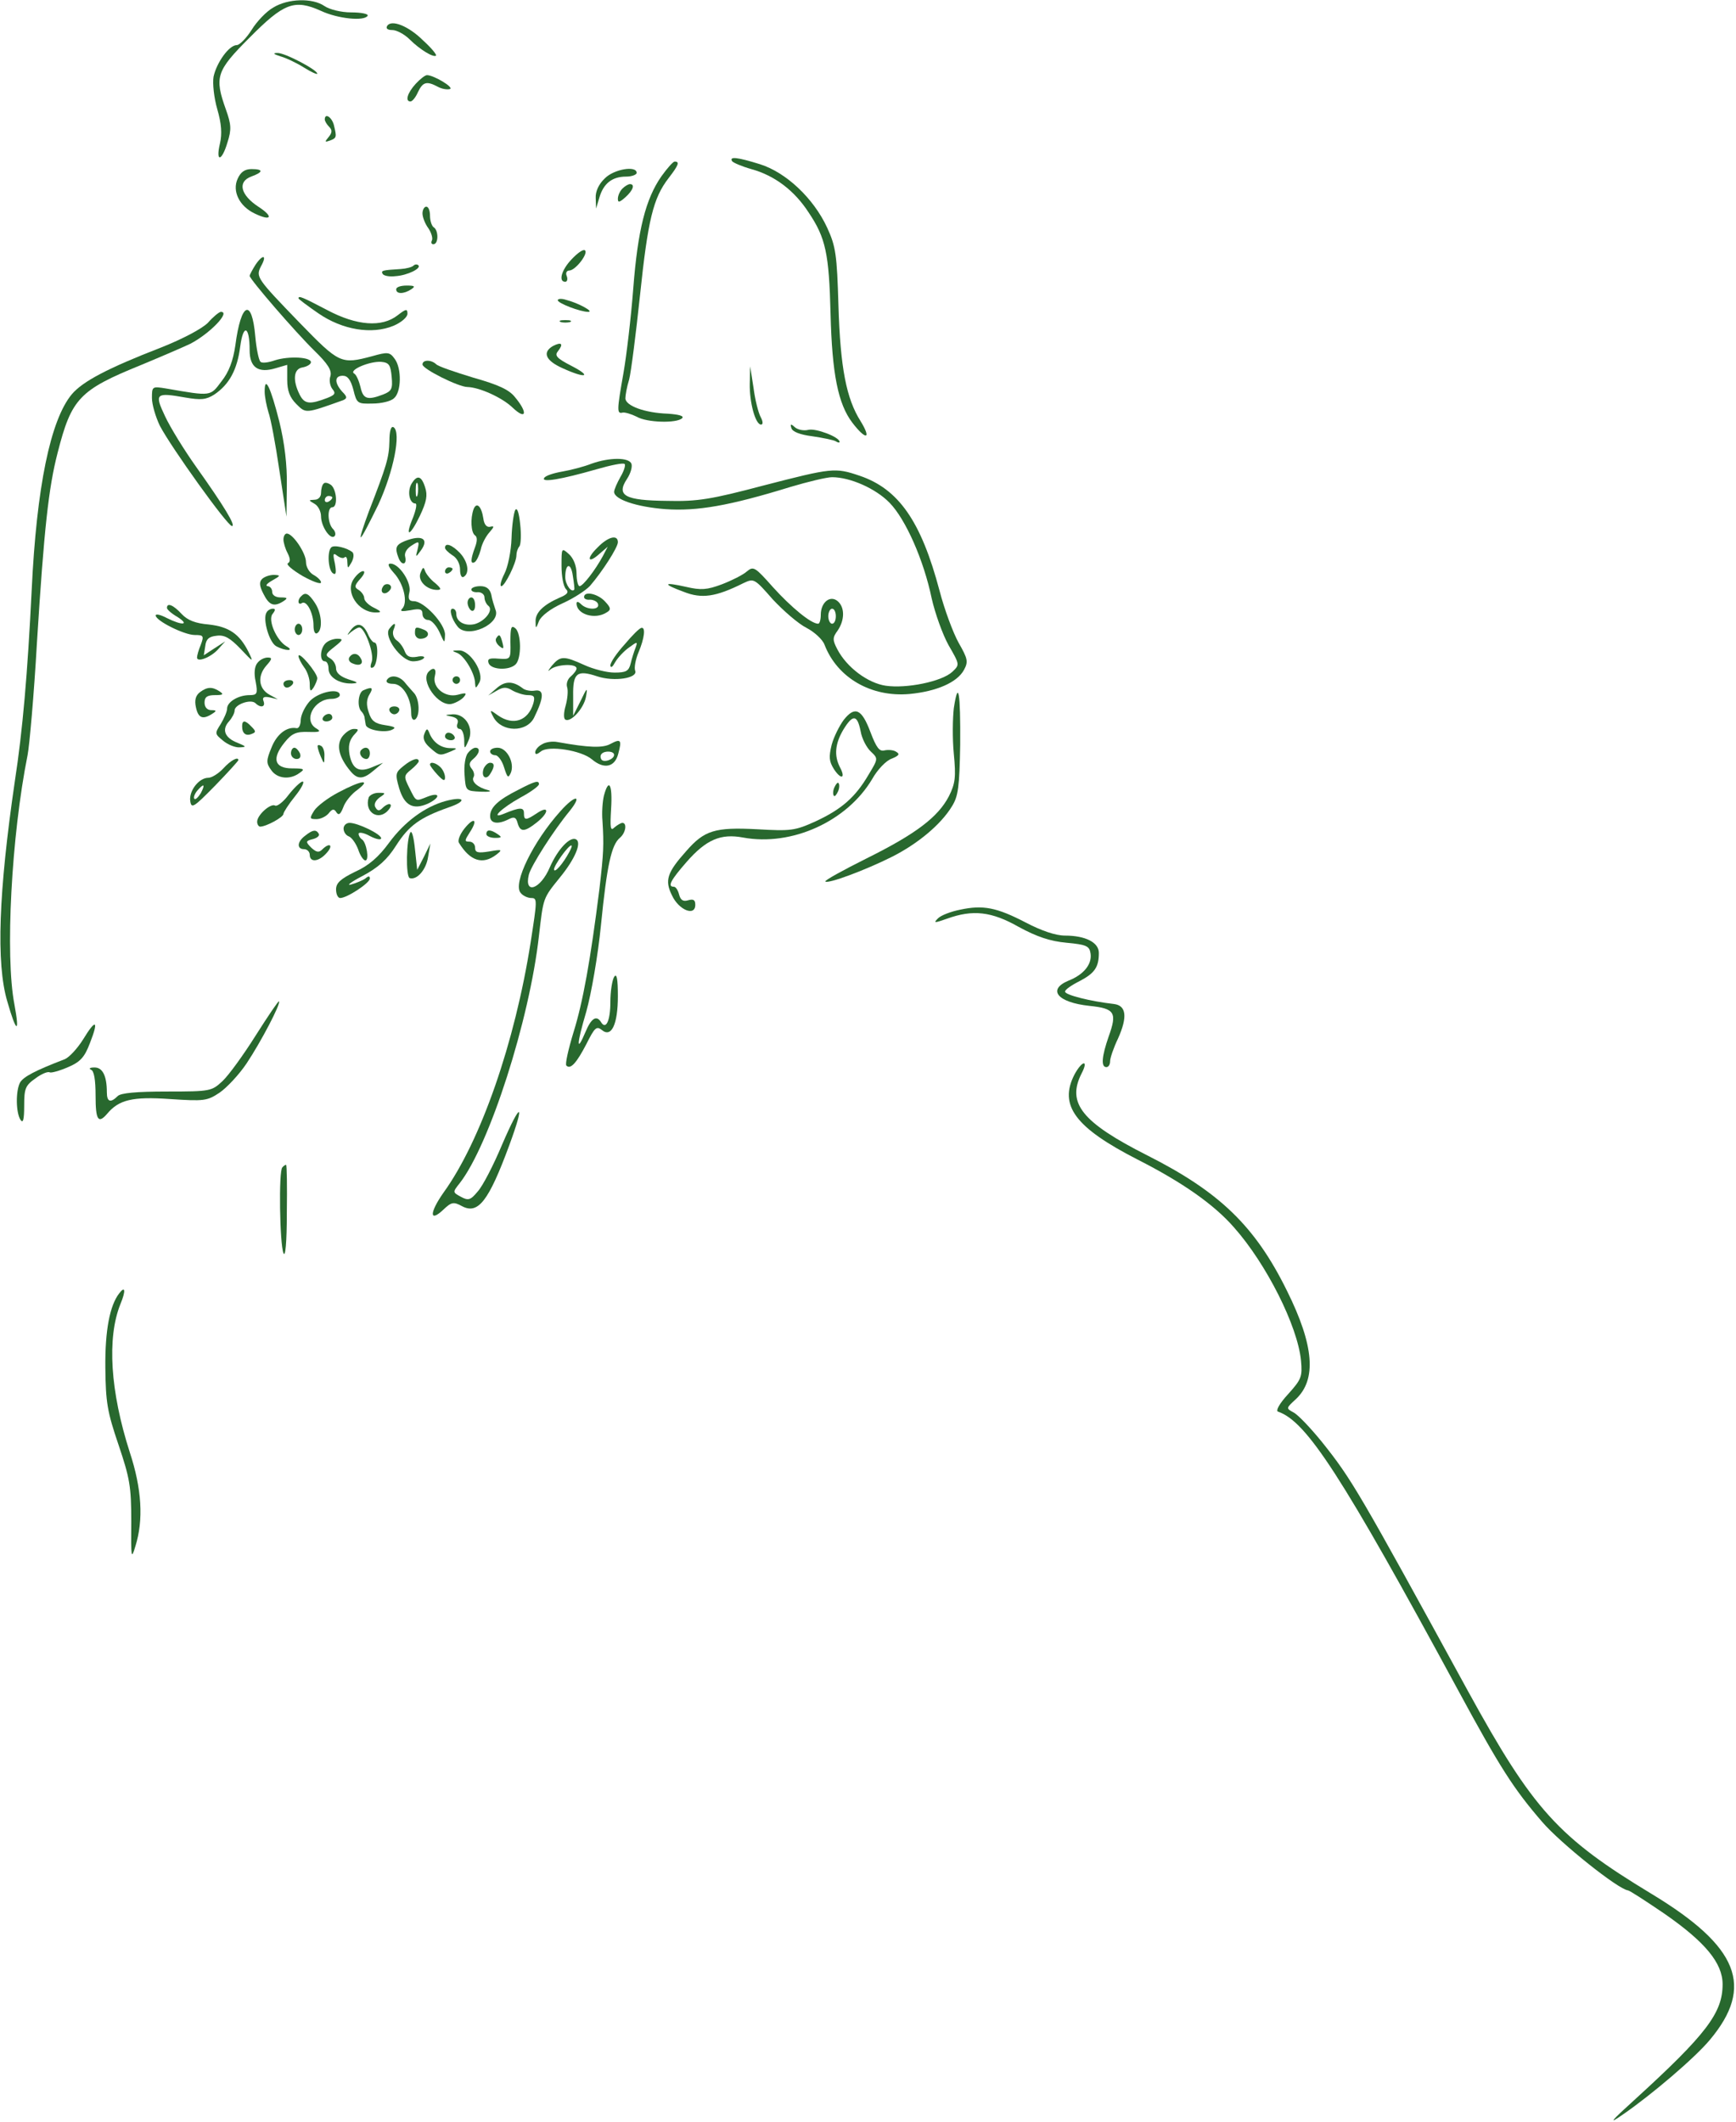 <?xml version="1.0" encoding="UTF-8"?> <svg xmlns="http://www.w3.org/2000/svg" width="616" height="753" viewBox="0 0 616 753" fill="none"><path d="M96.98 2.667C94.58 4 91.113 7.6 89.246 10.667C87.38 13.6 84.98 16 84.046 16C81.246 16 76.846 22.267 75.78 27.2C75.38 29.6 75.913 34.667 77.113 38.8C78.58 43.867 78.846 47.467 78.046 50.934C76.446 57.733 78.713 57.334 80.713 50.533C82.18 46 82.046 44.133 80.18 38.934C76.046 27.334 76.713 25.2 88.446 13.467C100.713 1.067 104.446 -0.4 113.913 3.867C119.913 6.667 129.246 7.6 130.446 5.6C130.846 4.933 128.18 4.4 124.58 4.4C120.98 4.4 116.846 3.333 115.113 2.133C110.846 -0.8 102.18 -0.533 96.98 2.667Z" fill="#28682E"></path><path d="M137.38 9.2C136.847 10.133 137.514 10.666 139.247 10.666C140.714 10.666 143.514 12.133 145.38 14C148.847 17.466 153.78 20.533 154.714 19.733C154.98 19.333 152.98 16.933 150.18 14.4C144.98 9.2 138.847 6.8 137.38 9.2Z" fill="#28682E"></path><path d="M99.514 20.001C101.514 20.534 105.381 22.401 107.914 24.001C110.448 25.601 112.581 26.534 112.581 26.134C112.581 24.801 100.981 18.668 98.448 18.801C96.714 18.801 96.981 19.201 99.514 20.001Z" fill="#28682E"></path><path d="M147.514 29.733C144.58 32.933 143.647 36 145.647 36C146.314 36 147.514 34.533 148.314 32.667C150.047 29.067 151.38 28.667 155.38 30.8C156.847 31.6 158.714 31.867 159.647 31.6C161.247 31.067 153.914 26.667 151.514 26.667C150.847 26.667 149.114 28 147.514 29.733Z" fill="#28682E"></path><path d="M115.246 42.4C115.246 42.933 115.913 44.133 116.846 45.066C117.913 46.133 117.913 47.066 116.579 48.666C115.113 50.4 115.246 50.533 117.113 49.867C119.513 48.933 119.513 48.666 118.446 44.267C117.646 41.467 115.246 40 115.246 42.4Z" fill="#28682E"></path><path d="M259.779 57.201C260.179 57.734 263.246 59.068 266.579 60.001C274.846 62.268 281.913 67.601 286.979 75.468C292.979 84.401 294.179 90.001 294.713 111.334C295.246 132.668 297.379 143.334 302.446 150.001C307.246 156.268 309.379 156.001 305.379 149.468C300.313 141.468 298.179 130.534 297.513 108.401C296.979 90.401 296.579 87.468 293.513 80.801C288.713 70.401 278.979 61.201 269.646 58.268C261.513 55.734 258.713 55.468 259.779 57.201Z" fill="#28682E"></path><path d="M234.714 62.533C229.114 70.534 226.314 81.6 224.714 102.267C223.914 112.667 222.314 126.133 221.247 132.267C218.847 145.867 218.847 146.933 220.98 146.4C221.78 146.267 224.047 146.933 225.914 147.867C229.514 150 240.18 150.267 242.047 148.4C242.847 147.6 240.847 147.067 236.98 146.8C228.847 146.533 221.914 144 221.914 141.333C221.914 140.267 222.447 137.2 223.247 134.667C223.914 132.133 225.647 118.533 227.114 104.667C229.914 78 231.78 70.267 237.247 63.2C240.847 58.533 241.247 57.334 239.38 57.334C238.847 57.334 236.714 59.733 234.714 62.533Z" fill="#28682E"></path><path d="M84.312 63.467C82.312 67.867 84.979 73.2 90.312 75.734C96.312 78.667 97.246 76.934 91.646 73.334C85.379 69.2 84.179 64.534 89.112 62.667C93.513 61.067 93.513 60 89.246 60C86.846 60 85.379 61.067 84.312 63.467Z" fill="#28682E"></path><path d="M214.579 63.333C212.446 65.333 211.246 68 211.379 70.267L211.513 74L212.713 70C214.179 65.067 217.246 62.667 222.179 62.667C224.179 62.667 225.913 62 225.913 61.333C225.913 58.667 217.779 60 214.579 63.333Z" fill="#28682E"></path><path d="M220.846 66.933C219.913 67.867 219.246 69.467 219.246 70.533C219.246 72 219.779 71.867 221.913 70C224.713 67.467 225.379 65.333 223.513 65.333C222.979 65.333 221.779 66 220.846 66.933Z" fill="#28682E"></path><path d="M149.914 75.735C149.914 77.068 150.847 79.468 152.047 81.068C153.114 82.668 153.647 84.668 153.247 85.335C152.847 86.135 153.114 86.668 153.781 86.668C155.647 86.668 155.647 81.735 153.914 80.668C153.247 80.268 152.581 78.401 152.581 76.535C152.581 74.801 152.047 73.335 151.247 73.335C150.581 73.335 149.914 74.401 149.914 75.735Z" fill="#28682E"></path><path d="M202.846 92C199.246 95.733 198.046 100 200.579 100C201.246 100 201.513 99.067 201.113 98C200.579 96.8 201.113 96 202.046 96C204.313 95.867 208.979 89.733 207.513 88.8C206.846 88.4 204.846 89.867 202.846 92Z" fill="#28682E"></path><path d="M90.714 93.868C89.514 95.735 88.581 97.601 88.581 97.868C88.581 99.068 104.714 117.735 111.514 124.401C116.447 129.201 117.781 131.468 117.247 133.468C116.714 134.935 117.114 136.935 117.914 138.001C119.247 139.601 118.847 140.135 116.181 141.201C109.914 143.601 108.047 143.468 106.314 140.001C103.781 134.935 104.181 130.935 107.247 130.401C108.847 130.135 110.181 129.335 110.314 128.668C110.714 126.668 102.447 126.268 97.514 127.868C95.247 128.668 92.981 128.935 92.447 128.401C91.781 127.735 90.981 123.735 90.581 119.335C89.381 105.601 85.514 107.201 83.514 122.535C82.714 128.001 81.247 132.001 78.581 135.335C74.581 140.668 75.114 140.668 58.981 137.868C54.047 137.068 53.914 137.068 53.914 141.201C53.914 143.601 55.247 148.001 56.714 151.068C60.581 158.535 80.714 186.668 82.314 186.668C83.781 186.668 79.514 179.601 69.647 165.735C65.381 159.735 60.447 151.735 58.581 147.735C54.714 139.601 55.247 139.201 65.781 141.068C71.247 142.001 73.114 141.868 76.047 140.001C81.381 136.401 84.181 131.201 85.247 122.935C86.314 114.801 88.581 115.601 88.581 124.268C88.581 130.401 91.647 132.535 97.781 130.668L101.914 129.468V134.801C101.914 138.668 102.847 141.068 105.114 143.335C108.581 146.801 108.314 146.801 121.781 142.001C123.247 141.335 123.247 140.801 121.381 138.935C118.581 135.735 118.714 133.335 121.647 133.335C123.381 133.335 124.447 134.801 125.381 138.268C126.581 143.201 126.847 143.335 132.181 143.201C135.247 143.201 138.714 142.401 139.781 141.335C142.447 139.201 142.581 130.668 140.047 127.335C138.314 124.935 137.647 124.801 132.047 126.401C120.981 129.335 120.447 129.068 106.314 114.535C91.114 98.801 90.714 98.268 92.581 94.535C94.847 90.535 93.381 90.001 90.714 93.868ZM138.981 133.735C139.381 138.001 138.981 138.801 135.914 140.001C130.314 142.135 128.847 141.601 127.914 137.335C127.381 135.201 126.447 132.935 125.647 132.535C123.647 131.335 131.114 128.135 135.247 128.401C138.047 128.668 138.581 129.468 138.981 133.735Z" fill="#28682E"></path><path d="M146.713 94.267C146.18 94.8 144.18 95.334 142.18 95.467C135.647 95.867 135.113 96.001 135.78 97.201C136.18 97.867 138.18 98.267 140.313 98.001C144.58 97.734 149.647 95.201 148.447 94.134C148.047 93.734 147.247 93.734 146.713 94.267Z" fill="#28682E"></path><path d="M140.58 102.667C140.58 104.4 143.247 104.4 145.913 102.667C147.513 101.6 147.113 101.333 144.313 101.333C142.18 101.333 140.58 101.867 140.58 102.667Z" fill="#28682E"></path><path d="M105.914 105.867C105.914 106.134 109.114 108.534 112.981 111.2C121.514 117.067 131.914 118.8 139.647 115.6C142.447 114.4 144.581 112.534 144.581 111.334C144.581 109.467 144.047 109.6 141.114 111.867C135.514 116.267 126.581 115.6 116.047 110C107.381 105.467 105.914 104.8 105.914 105.867Z" fill="#28682E"></path><path d="M197.914 106.535C197.914 107.601 205.914 110.668 208.714 110.668C210.981 110.668 205.114 107.468 200.847 106.401C199.247 105.868 197.914 106.001 197.914 106.535Z" fill="#28682E"></path><path d="M73.78 114.535C71.647 116.668 64.847 120.268 57.113 123.335C38.18 130.668 29.38 135.335 25.513 139.868C17.913 148.935 12.98 172.801 11.247 209.335C9.78 239.068 8.047 259.201 5.247 277.335C-0.487 316.535 -1.42 341.868 2.58 355.335C5.78 366.535 7.113 367.201 5.113 356.401C1.78 339.201 4.047 296.535 9.78 268.001C10.447 264.668 12.047 246.668 13.113 228.001C15.647 187.468 17.247 173.068 20.447 160.668C25.38 141.335 28.18 138.401 50.18 129.468C57.247 126.535 64.98 123.201 67.513 122.001C74.447 118.401 82.047 110.535 78.313 110.668C77.647 110.801 75.647 112.401 73.78 114.535Z" fill="#28682E"></path><path d="M198.979 114.267C199.779 114.533 201.379 114.533 202.313 114.267C203.113 113.867 202.446 113.6 200.579 113.6C198.713 113.6 198.046 113.867 198.979 114.267Z" fill="#28682E"></path><path d="M196.181 122.801C192.314 125.068 193.647 128.001 199.647 130.668C207.781 134.401 210.314 133.735 202.847 129.868C197.381 127.068 196.714 126.135 198.047 124.535C200.047 122.001 199.247 121.201 196.181 122.801Z" fill="#28682E"></path><path d="M149.914 129.335C149.914 130.935 162.714 137.335 165.914 137.335C170.181 137.468 178.181 141.068 181.914 144.668C186.714 149.201 187.381 146.535 182.847 141.068C180.714 138.268 176.847 136.535 167.914 134.001C161.381 132.001 155.381 130.001 154.714 129.201C152.981 127.601 149.914 127.601 149.914 129.335Z" fill="#28682E"></path><path d="M266.047 136.135C265.914 142.801 268.047 150.668 270.047 150.668C270.847 150.668 270.714 149.468 269.914 148.001C269.114 146.535 267.914 141.868 267.38 137.601L266.18 130.001L266.047 136.135Z" fill="#28682E"></path><path d="M93.914 138.934C93.914 140.801 94.581 144.001 95.247 146.267C96.047 148.401 97.781 157.601 99.114 166.801L101.647 183.334L101.781 172.267C101.914 165.067 100.981 157.201 99.114 149.601C96.047 137.467 93.914 132.934 93.914 138.934Z" fill="#28682E"></path><path d="M138.179 156.535C138.046 162.401 137.246 165.068 130.846 181.601C128.979 186.668 127.646 190.668 128.046 190.668C128.446 190.668 131.112 185.468 134.179 179.201C139.646 167.468 142.446 153.335 139.646 151.601C138.712 151.068 138.179 153.068 138.179 156.535Z" fill="#28682E"></path><path d="M280.847 152.001C281.247 153.201 283.914 154.267 288.181 154.801C291.914 155.334 295.647 156.134 296.447 156.534C297.247 157.067 297.914 157.201 297.914 156.801C297.914 155.067 289.381 151.867 286.847 152.534C285.247 152.934 283.114 152.534 282.047 151.601C280.581 150.267 280.314 150.401 280.847 152.001Z" fill="#28682E"></path><path d="M209.914 164.535C207.247 165.602 202.581 166.802 199.514 167.335C196.447 167.868 193.514 168.802 193.114 169.602C191.914 171.335 199.114 170.135 211.647 166.535C216.714 165.068 221.247 164.135 221.647 164.668C222.047 165.068 221.381 167.202 220.181 169.202C218.981 171.335 217.914 173.735 217.914 174.535C217.914 177.202 225.781 179.868 236.047 180.668C247.381 181.468 258.847 179.468 280.447 172.802C286.714 170.935 293.381 169.335 295.247 169.335C301.647 169.335 310.714 173.335 315.647 178.402C321.381 184.268 327.781 198.802 330.581 212.268C331.781 217.602 334.447 225.068 336.581 228.935C340.581 235.868 340.581 235.868 337.914 238.402C334.181 241.868 321.647 244.402 314.314 243.335C307.914 242.402 300.447 236.802 297.114 230.402C295.381 227.068 295.381 226.268 297.247 223.735C299.781 220.002 299.781 215.468 297.247 213.335C294.581 211.068 291.247 213.735 291.247 218.135C291.247 219.868 290.847 221.335 290.314 221.335C287.781 221.335 280.714 215.468 274.314 208.402C267.914 201.202 267.381 200.802 264.981 202.802C263.647 204.002 259.647 206.002 256.181 207.335C250.847 209.335 248.714 209.468 243.514 208.268C235.247 206.402 234.981 207.202 242.581 210.002C248.981 212.535 253.914 211.868 263.781 206.935C267.514 205.202 267.647 205.202 274.181 212.668C277.914 216.668 283.247 221.335 286.181 222.802C288.981 224.268 291.914 226.935 292.581 228.802C297.114 240.535 309.114 247.468 322.714 246.268C332.447 245.335 339.647 242.135 342.047 237.735C343.647 234.802 343.381 233.735 340.181 228.135C338.181 224.535 335.114 216.268 333.381 209.602C326.847 184.935 318.847 173.468 304.981 168.802C296.314 165.868 295.247 166.002 270.981 172.268C252.314 177.202 247.514 178.002 236.714 177.735C221.781 177.602 218.581 175.868 222.447 170.002C223.781 168.002 224.447 165.602 224.047 164.535C223.114 162.268 216.314 162.268 209.914 164.535ZM296.581 218.668C296.581 220.135 296.047 221.335 295.247 221.335C294.581 221.335 293.914 220.135 293.914 218.668C293.914 217.202 294.581 216.002 295.247 216.002C296.047 216.002 296.581 217.202 296.581 218.668Z" fill="#28682E"></path><path d="M145.913 171.866C144.446 174.666 145.379 178.666 147.379 178.666C148.046 178.666 147.646 180.8 146.579 183.6C143.513 190.933 145.379 190.533 148.979 183.066C151.379 178 151.779 175.733 150.846 172.933C149.513 168.666 147.913 168.4 145.913 171.866ZM148.179 175.6C147.779 176.933 147.513 176.133 147.513 174C147.513 171.733 147.779 170.8 148.179 171.6C148.446 172.533 148.446 174.4 148.179 175.6Z" fill="#28682E"></path><path d="M114.847 171.599C114.314 171.999 113.914 173.599 113.914 174.933C113.914 176.266 112.981 177.333 111.647 177.333C109.381 177.466 109.381 177.466 111.647 178.799C112.847 179.466 113.914 181.466 113.914 183.199C113.914 186.799 117.247 191.733 118.714 190.266C119.247 189.733 118.981 188.533 118.181 187.733C116.181 185.733 116.047 179.999 117.914 179.999C119.914 179.999 119.514 173.866 117.514 172.133C116.447 171.333 115.247 171.066 114.847 171.599ZM117.914 176.533C117.914 176.933 117.381 177.599 116.581 177.999C115.914 178.399 115.247 178.133 115.247 177.466C115.247 176.666 115.914 175.999 116.581 175.999C117.381 175.999 117.914 176.266 117.914 176.533Z" fill="#28682E"></path><path d="M168.047 180.668C166.847 184.001 167.113 189.068 168.58 190.001C169.38 190.535 169.38 192.001 168.58 194.135C166.98 198.401 166.847 200.401 168.447 199.468C169.113 199.068 170.047 197.068 170.58 195.068C170.98 192.935 172.447 190.268 173.647 188.935C175.38 186.935 175.513 186.535 173.913 186.935C172.713 187.201 171.78 186.135 171.513 184.001C170.847 179.601 169.113 178.001 168.047 180.668Z" fill="#28682E"></path><path d="M182.847 180.933C182.313 181.867 181.647 186.4 181.513 190.933C181.38 195.6 180.18 201.333 178.98 203.6C177.78 206 177.247 208 177.913 208C179.113 208 183.247 199.733 183.247 197.067C183.247 196 183.647 194.667 184.313 193.867C184.847 193.2 184.98 189.6 184.58 186C184.18 182 183.513 180 182.847 180.933Z" fill="#28682E"></path><path d="M100.58 191.466C100.58 192.533 101.247 194.8 102.047 196.266C102.98 198.133 103.113 199.333 102.18 199.866C101.38 200.266 103.78 202.266 107.38 204.4C110.98 206.4 113.913 207.466 113.913 206.666C113.913 206 112.713 204.8 111.247 204C109.78 203.2 108.58 201.2 108.58 199.466C108.58 196.266 103.913 189.333 101.78 189.333C101.113 189.333 100.58 190.266 100.58 191.466Z" fill="#28682E"></path><path d="M143.646 192C140.446 193.333 140.046 194.4 141.379 197.866C142.446 200.8 144.446 200.533 143.779 197.6C143.379 196.266 144.313 194.666 146.046 193.6C148.713 191.866 148.846 192 148.179 194.933C147.379 197.866 147.513 197.866 149.246 195.466C152.446 191.2 149.779 189.6 143.646 192Z" fill="#28682E"></path><path d="M212.048 194.267C207.914 198.267 208.581 200.267 212.714 196.534L215.648 194.001L213.914 197.334C211.248 202.267 206.848 208.001 205.648 208.001C205.114 208.001 204.581 206.001 204.581 203.601C204.581 200.801 203.514 198.134 201.914 196.667C199.248 194.267 199.248 194.401 199.248 200.801C199.248 204.534 199.914 208.134 200.848 209.067C201.914 210.134 201.381 210.934 198.448 212.134C192.714 214.667 189.914 217.467 190.048 220.534C190.048 223.201 190.181 223.201 191.248 220.401C192.048 218.534 195.381 216.001 199.514 214.134C203.381 212.401 207.781 209.601 209.381 207.867C213.648 202.934 219.248 194.267 219.248 192.401C219.248 189.601 215.781 190.401 212.048 194.267ZM203.781 209.201C202.848 210.534 200.581 207.467 200.581 204.801C200.581 199.867 202.581 199.467 203.248 204.267C203.648 206.667 203.914 208.934 203.781 209.201Z" fill="#28682E"></path><path d="M117.513 194.267C116.046 195.734 116.446 202.401 118.18 203.467C119.246 204.134 119.38 203.201 118.846 200.001C118.046 196.534 118.18 196.001 119.646 197.201C120.713 198.001 121.913 198.267 122.313 197.734C122.846 197.334 123.246 198.001 123.246 199.467C123.38 201.867 123.38 201.867 124.713 199.601C125.513 198.134 125.646 196.667 125.113 196.001C123.246 194.401 118.446 193.201 117.513 194.267Z" fill="#28682E"></path><path d="M157.914 194.401C157.914 194.934 159.114 196.134 160.581 197.068C162.181 198.001 163.247 200.134 163.247 202.134C163.247 204.001 163.781 205.201 164.581 204.668C166.714 203.334 166.047 199.334 163.247 196.268C160.447 193.334 157.914 192.401 157.914 194.401Z" fill="#28682E"></path><path d="M139.779 203.335C143.246 207.068 144.846 213.868 142.713 216.001C141.779 216.935 142.579 217.068 145.646 216.535C148.979 215.868 149.913 216.135 149.913 217.868C149.913 219.068 150.846 220.001 151.913 220.001C153.113 220.001 154.846 222.001 155.913 224.268C157.779 228.401 157.779 228.535 157.913 225.201C157.913 221.335 150.446 213.335 146.846 213.335C145.113 213.335 144.713 212.535 145.246 210.268C146.179 206.801 141.646 200.001 138.579 200.001C137.379 200.001 137.779 201.068 139.779 203.335Z" fill="#28682E"></path><path d="M149.247 203.201C148.047 206.001 151.38 209.334 155.114 209.334C156.714 209.334 156.58 208.801 154.447 206.934C152.847 205.734 151.247 203.734 150.847 202.667C150.314 201.067 150.047 201.201 149.247 203.201Z" fill="#28682E"></path><path d="M157.914 202.8C157.914 203.467 158.581 203.734 159.247 203.334C160.047 202.934 160.581 202.267 160.581 201.867C160.581 201.6 160.047 201.334 159.247 201.334C158.581 201.334 157.914 202 157.914 202.8Z" fill="#28682E"></path><path d="M125.514 205.467C122.314 210.001 127.114 217.334 133.247 217.334C135.514 217.334 135.514 217.067 132.58 215.601C130.714 214.667 129.247 213.201 129.247 212.267C129.247 211.334 128.314 210.001 127.247 209.334C125.647 208.401 125.78 207.734 127.78 205.467C129.247 203.867 129.647 202.667 128.847 202.667C128.047 202.667 126.58 203.867 125.514 205.467Z" fill="#28682E"></path><path d="M92.979 205.468C91.912 206.534 92.046 208.001 93.512 210.801C95.512 214.801 97.246 215.468 100.579 213.334C102.179 212.268 102.046 212.001 99.646 212.001C97.779 212.001 96.579 211.201 96.579 210.001C96.579 208.934 95.779 208.001 94.979 208.001C94.046 207.868 94.712 207.068 96.579 206.001C99.646 204.268 99.646 204.134 97.246 204.001C95.646 204.001 93.779 204.668 92.979 205.468Z" fill="#28682E"></path><path d="M135.914 208.135C134.581 210.135 136.314 211.468 138.048 209.735C138.981 208.801 138.981 208.001 138.181 207.468C137.381 207.068 136.314 207.335 135.914 208.135Z" fill="#28682E"></path><path d="M167.246 209.201C167.246 209.868 168.313 210.268 169.646 210.134C170.846 210.134 171.913 210.934 171.913 212.001C171.913 213.068 172.58 214.401 173.246 214.934C175.246 216.401 172.18 220.401 168.446 221.468C164.98 222.268 161.913 220.668 161.913 217.868C161.913 216.801 161.38 216.001 160.58 216.001C159.246 216.001 160.18 219.601 162.313 222.268C165.78 226.934 178.046 221.334 175.78 216.268C175.38 215.068 174.58 212.668 174.313 210.934C173.78 208.934 172.58 208.001 170.446 208.001C168.713 208.001 167.246 208.534 167.246 209.201Z" fill="#28682E"></path><path d="M106.847 211.6C105.381 212.933 105.781 214.933 107.114 214C108.847 212.933 111.247 217.6 111.247 222C111.247 224 111.781 225.2 112.581 224.666C114.581 223.466 114.181 217.6 111.781 214C109.514 210.533 108.314 210 106.847 211.6Z" fill="#28682E"></path><path d="M207.247 211.868C207.247 212.534 208.18 212.934 209.38 212.801C210.58 212.801 211.913 213.468 212.18 214.268C212.98 216.534 208.313 216.534 206.18 214.401C205.247 213.468 204.58 213.334 204.58 214.134C204.58 218.001 211.113 220.001 215.247 217.334C216.847 216.401 216.847 215.734 214.713 213.468C212.18 210.668 207.247 209.601 207.247 211.868Z" fill="#28682E"></path><path d="M165.914 213.867C165.914 214.934 166.581 216.267 167.247 216.667C168.047 217.067 168.581 216.267 168.581 214.8C168.581 213.2 168.047 212 167.247 212C166.581 212 165.914 212.8 165.914 213.867Z" fill="#28682E"></path><path d="M59.246 215.734C59.246 216.267 60.846 217.734 62.979 218.934C67.513 221.867 64.579 222.001 59.246 219.334C56.979 218.134 55.246 217.734 55.246 218.401C55.246 220.267 65.379 225.334 69.113 225.334C72.179 225.334 72.446 225.601 71.246 228.801C70.446 230.667 69.913 232.667 69.913 233.334C69.913 235.201 74.979 233.201 77.513 230.267L79.913 227.601L76.179 230.001L72.313 232.534L72.846 229.201C73.113 226.801 74.179 225.867 76.846 225.601C79.646 225.201 81.646 226.401 85.379 230.267C89.913 235.067 90.046 235.201 88.179 231.334C84.979 224.934 81.246 222.401 74.046 221.601C69.379 221.201 66.579 220.134 64.446 217.867C61.513 214.667 59.246 213.734 59.246 215.734Z" fill="#28682E"></path><path d="M94.58 217.333C93.113 219.599 95.513 227.999 98.046 229.333C101.247 231.066 104.713 231.066 101.647 229.333C98.046 227.199 94.98 219.999 96.713 217.866C97.78 216.533 97.78 215.999 96.847 215.999C96.046 215.999 94.98 216.533 94.58 217.333Z" fill="#28682E"></path><path d="M104.58 223.334C104.58 224.401 105.247 225.334 105.913 225.334C106.713 225.334 107.247 224.401 107.247 223.334C107.247 222.267 106.713 221.334 105.913 221.334C105.247 221.334 104.58 222.267 104.58 223.334Z" fill="#28682E"></path><path d="M124.447 223.601C122.98 225.601 122.98 225.734 124.58 224.267C125.647 223.467 126.847 222.667 127.514 222.667C129.38 222.667 132.847 231.867 131.914 234.801C131.247 236.667 131.38 237.334 132.447 236.801C134.047 235.734 134.447 228.001 132.847 228.001C132.314 228.001 131.247 226.667 130.58 225.067C128.847 221.201 126.714 220.667 124.447 223.601Z" fill="#28682E"></path><path d="M138.179 223.068C135.913 225.735 142.313 234.668 146.579 234.668C148.313 234.668 150.046 234.135 150.446 233.468C150.846 232.935 149.646 232.668 147.913 233.068C145.513 233.468 144.313 232.935 143.646 231.201C143.113 229.735 141.913 228.001 140.713 227.201C139.646 226.401 139.113 224.801 139.646 223.468C140.713 220.935 140.046 220.668 138.179 223.068Z" fill="#28682E"></path><path d="M181.113 227.734C181.247 234.001 181.247 234.001 176.98 233.734C173.647 233.467 172.847 233.734 173.38 235.334C174.313 237.734 180.713 238.001 182.98 235.734C185.113 233.601 184.98 224.667 182.847 222.934C181.38 221.734 181.113 222.667 181.113 227.734Z" fill="#28682E"></path><path d="M147.246 224.668C147.246 225.735 148.046 226.668 149.113 226.668C152.046 226.668 152.846 224.401 150.446 223.468C147.513 222.268 147.246 222.401 147.246 224.668Z" fill="#28682E"></path><path d="M221.646 228.668C218.846 231.734 216.579 235.068 216.579 236.134C216.713 237.201 217.379 236.668 218.313 234.934C219.246 233.334 221.513 230.934 223.246 229.734C226.179 227.601 226.313 227.601 225.513 229.868C224.979 231.201 224.179 233.734 223.779 235.468C223.113 238.134 222.179 238.668 218.046 238.668C215.379 238.668 210.579 237.468 207.379 236.001C200.046 232.668 198.846 232.668 195.779 236.268C194.446 238.001 194.179 238.534 195.246 237.601C197.379 235.734 204.579 235.334 204.579 237.201C204.579 237.868 203.646 239.068 202.579 240.001C201.379 240.934 200.846 242.668 201.246 243.868C201.646 245.068 201.379 248.001 200.713 250.401C200.046 252.668 199.913 254.934 200.579 255.334C202.446 256.534 207.113 251.468 207.913 247.334C208.579 243.734 208.313 243.868 206.046 248.668L203.379 254.001V246.934C203.246 238.801 204.713 237.601 211.913 240.001C217.913 242.001 226.446 240.668 225.379 238.001C224.979 236.934 225.513 234.001 226.579 231.468C228.713 226.401 229.113 222.534 227.646 222.801C226.979 222.801 224.313 225.468 221.646 228.668Z" fill="#28682E"></path><path d="M176.046 226.534C175.646 227.201 176.18 228.401 177.113 229.201C178.713 230.534 178.846 230.267 178.313 228.134C177.513 225.067 177.113 224.801 176.046 226.534Z" fill="#28682E"></path><path d="M115.513 228.267C113.513 230.267 113.38 234.667 115.246 234.667C116.046 234.667 116.58 235.867 116.58 237.334C116.58 240.267 120.313 242.667 124.846 242.534C127.38 242.4 127.113 242.134 123.646 241.067C120.846 240.134 119.246 238.8 119.246 237.2C119.246 235.867 118.313 234.267 117.113 233.6C115.246 232.534 115.513 232 118.58 229.6C121.78 227.067 121.913 226.667 119.646 226.667C118.313 226.667 116.446 227.334 115.513 228.267Z" fill="#28682E"></path><path d="M162.313 231.734C164.846 232.801 168.579 239.067 168.579 242.534C168.713 244.401 168.846 244.401 170.046 242.267C172.046 238.934 166.846 230.667 162.846 230.801C160.313 230.801 160.179 230.934 162.313 231.734Z" fill="#28682E"></path><path d="M105.914 232.8C105.914 233.467 106.847 235.334 107.914 236.8C108.981 238.134 109.914 240.8 109.914 242.667C109.914 245.334 110.181 245.6 111.247 244C111.914 242.934 112.581 241.334 112.581 240.667C112.581 238.8 106.047 230.934 105.914 232.8Z" fill="#28682E"></path><path d="M123.913 233.334C123.513 234.134 124.046 235.068 125.246 235.468C127.779 236.534 129.246 235.468 127.913 233.468C126.846 231.601 124.979 231.601 123.913 233.334Z" fill="#28682E"></path><path d="M91.379 235.2C90.313 236.4 90.046 238.933 90.713 241.866C91.513 246.133 91.246 246.666 88.579 246.666C84.579 246.666 80.579 249.066 80.579 251.466C80.579 252.533 79.513 254.933 78.313 256.933C76.179 260.266 76.179 260.4 79.113 262.8C80.846 264.266 83.513 265.333 85.113 265.2C87.513 265.066 87.513 264.933 84.313 263.6C79.779 261.866 78.579 258.933 81.246 256C82.313 254.8 83.246 253.066 83.246 252.133C83.246 250 88.846 248 90.579 249.466C92.446 251.333 94.313 250.933 93.513 248.8C92.979 247.466 93.646 247.066 95.646 247.466L98.579 248.133L95.646 246.533C91.779 244.4 91.246 240 94.446 236.266C96.579 233.866 96.713 233.333 94.979 233.333C93.779 233.333 92.179 234.133 91.379 235.2Z" fill="#28682E"></path><path d="M152.179 238.267C148.846 241.467 155.646 251.067 160.446 249.733C161.913 249.333 163.779 248.267 164.579 247.333C165.779 245.867 165.379 245.733 162.446 246.533C157.913 247.733 153.246 243.867 154.313 239.867C154.979 237.333 153.913 236.533 152.179 238.267Z" fill="#28682E"></path><path d="M137.246 241.334C136.846 242.134 137.78 242.667 139.513 242.667C142.846 242.667 145.913 247.601 145.913 253.067C145.913 254.801 146.446 255.734 147.246 255.334C149.113 254.134 148.846 248.134 146.98 246.001C146.046 244.934 144.446 243.201 143.513 242.001C141.513 239.734 138.446 239.334 137.246 241.334Z" fill="#28682E"></path><path d="M160.58 241.335C160.58 242.001 161.247 242.668 161.913 242.668C162.713 242.668 163.247 242.001 163.247 241.335C163.247 240.535 162.713 240.001 161.913 240.001C161.247 240.001 160.58 240.535 160.58 241.335Z" fill="#28682E"></path><path d="M100.58 242.667C100.58 243.333 101.113 244 101.78 244C102.58 244 103.513 243.333 103.913 242.667C104.313 241.867 103.78 241.333 102.713 241.333C101.513 241.333 100.58 241.867 100.58 242.667Z" fill="#28682E"></path><path d="M176.313 244.134L173.246 246.801L176.313 245.068C178.579 243.734 179.779 243.734 181.913 245.068C183.379 245.868 185.779 246.668 187.379 246.668C189.513 246.668 189.913 247.201 189.246 249.601C187.379 255.868 182.046 257.601 176.713 253.868C173.779 251.734 173.646 251.734 175.113 254.534C178.046 259.868 186.846 260.001 189.513 254.668C193.113 247.334 193.113 244.534 189.779 245.068C188.313 245.334 186.313 244.934 185.513 244.268C182.046 241.601 179.246 241.601 176.313 244.134Z" fill="#28682E"></path><path d="M70.98 245.6C69.38 246.8 68.98 248.533 69.514 250.933C70.314 254.8 71.914 255.467 75.247 253.333C76.98 252.267 76.847 252 74.98 252C73.514 252 72.58 250.933 72.58 249.333C72.58 247.333 73.514 246.667 76.314 246.667C79.114 246.667 79.514 246.4 77.914 245.333C75.247 243.6 73.514 243.733 70.98 245.6Z" fill="#28682E"></path><path d="M128.98 244.935C127.113 245.601 126.58 250.935 128.313 252.535C128.847 253.068 129.38 254.135 129.38 254.801C129.513 255.468 129.647 256.535 129.78 257.201C130.047 258.935 136.047 260.135 138.847 259.068C140.713 258.268 140.313 257.868 136.713 257.335C133.113 256.801 131.78 255.868 130.847 252.801C129.913 250.135 130.047 248.135 131.113 246.401C132.58 244.001 132.047 243.601 128.98 244.935Z" fill="#28682E"></path><path d="M110.047 248.666C108.314 250.533 106.847 253.466 106.714 255.333C106.714 257.199 106.047 258.533 105.247 258.399C101.78 257.733 98.18 260.533 96.314 265.333C94.447 269.866 94.447 270.799 96.18 273.199C98.314 276.399 102.98 276.799 106.314 274.266C108.314 272.933 107.914 272.666 103.647 272.666C97.38 272.666 96.314 269.199 100.98 263.466C103.514 260.266 105.114 259.599 109.38 259.733C113.514 259.866 114.047 259.599 112.314 258.533C107.38 255.733 111.38 247.999 117.647 247.999C119.247 247.999 120.58 247.333 120.58 246.666C120.58 243.999 113.247 245.466 110.047 248.666Z" fill="#28682E"></path><path d="M338.448 251.335C338.048 254.801 337.914 262.001 338.448 267.468C339.248 275.735 338.981 278.001 336.714 282.535C332.848 290.001 324.848 296.001 307.381 304.668C299.114 308.801 292.581 312.401 292.848 312.801C293.781 313.735 306.981 308.801 316.314 304.135C325.648 299.468 333.914 292.535 337.781 286.135C340.048 282.535 340.448 279.201 340.714 264.268C340.848 245.601 340.048 240.801 338.448 251.335Z" fill="#28682E"></path><path d="M138.18 252.133C138.447 252.933 139.247 253.467 139.914 253.467C140.58 253.467 141.38 252.933 141.647 252.133C141.914 251.333 141.114 250.667 139.914 250.667C138.714 250.667 137.914 251.333 138.18 252.133Z" fill="#28682E"></path><path d="M299.381 255.467C297.914 257.467 295.914 261.334 295.114 264.267C294.047 268.667 294.181 270.134 295.914 272.934C298.447 276.8 300.181 276.267 298.047 272.267C295.914 268.134 296.314 263.867 299.247 258.934C302.581 253.467 304.181 253.467 305.381 259.467C305.781 262 307.514 265.334 308.981 266.667C311.647 269.2 311.647 269.2 308.181 274.934C303.514 282.934 298.581 287.2 289.381 291.467C282.047 294.8 280.581 294.934 268.714 294.267C253.647 293.467 249.914 294.667 243.514 302C236.714 309.6 235.781 312.4 238.447 317.734C240.847 322.934 246.714 325.334 246.714 321.067C246.714 319.334 246.047 318.934 244.181 319.467C242.447 320 241.514 319.467 240.981 317.467C240.581 315.867 239.781 314.667 239.114 314.667C236.714 314.667 238.047 312.267 243.514 306C250.581 297.867 255.781 295.734 263.647 297.2C280.981 300.4 300.581 291.467 309.514 276.4C311.381 273.067 314.447 269.867 316.447 269.2C318.981 268.134 319.381 267.6 318.047 266.8C317.114 266.134 315.247 266 313.914 266.267C312.047 266.8 310.981 265.334 308.847 259.734C305.781 251.6 303.381 250.4 299.381 255.467Z" fill="#28682E"></path><path d="M114.58 254.667C114.18 255.333 114.713 256 115.78 256C116.98 256 117.913 255.333 117.913 254.667C117.913 253.867 117.38 253.333 116.713 253.333C115.913 253.333 114.98 253.867 114.58 254.667Z" fill="#28682E"></path><path d="M160.18 254.267C162.047 254.667 162.847 255.467 162.313 256.8C161.913 257.867 162.313 258.667 163.113 258.667C163.913 258.667 164.58 260.267 164.713 262.267C164.713 266 164.847 266 166.18 262.933C168.313 258.533 165.247 253.333 160.713 253.467C157.647 253.733 157.647 253.733 160.18 254.267Z" fill="#28682E"></path><path d="M85.914 257.734C85.914 260.267 87.247 261.334 89.381 260.401C90.847 259.867 90.847 259.467 89.247 257.867C86.981 255.467 85.914 255.467 85.914 257.734Z" fill="#28682E"></path><path d="M121.379 261.466C119.246 264.533 120.313 268.799 124.313 273.599C126.846 276.666 128.846 276.666 132.713 273.333L135.913 270.666L132.313 272.133C127.513 274.266 125.113 273.066 124.046 267.866C123.513 264.799 123.913 262.933 125.379 261.066C127.379 258.933 127.513 258.666 125.513 258.666C124.313 258.666 122.446 259.999 121.379 261.466Z" fill="#28682E"></path><path d="M150.58 260.401C149.913 262.001 150.58 263.601 152.58 265.334C155.913 268.268 156.047 268.268 159.913 266.668C162.447 265.601 162.447 265.468 159.513 265.468C156.18 265.334 153.513 263.201 152.313 260.001C151.647 258.401 151.38 258.401 150.58 260.401Z" fill="#28682E"></path><path d="M157.914 261.335C157.914 262.001 158.847 262.668 160.047 262.668C161.114 262.668 161.647 262.001 161.247 261.335C160.847 260.535 159.914 260.001 159.114 260.001C158.447 260.001 157.914 260.535 157.914 261.335Z" fill="#28682E"></path><path d="M192.314 264.134C190.981 264.801 189.914 266.134 189.914 266.934C189.914 267.868 190.581 267.734 191.914 266.668C194.581 264.401 206.314 266.268 210.047 269.468C214.314 273.068 218.181 272.268 219.381 267.468C220.714 262.534 220.314 262.001 216.581 264.001C213.914 265.468 208.981 265.334 197.914 263.334C196.047 262.934 193.514 263.334 192.314 264.134ZM217.914 267.868C217.914 269.468 214.181 270.801 213.381 269.468C212.981 268.801 212.981 268.001 213.514 267.468C214.714 266.268 217.914 266.534 217.914 267.868Z" fill="#28682E"></path><path d="M112.712 264.934C112.712 265.467 113.246 267.201 113.912 268.667C114.979 271.201 115.112 271.201 115.112 268.401C115.246 266.801 114.712 265.067 113.912 264.667C113.246 264.267 112.579 264.267 112.712 264.934Z" fill="#28682E"></path><path d="M103.246 267.334C103.246 268.401 104.179 269.334 105.246 269.334C106.446 269.334 106.846 268.534 106.446 267.334C105.913 266.267 105.113 265.334 104.446 265.334C103.779 265.334 103.246 266.267 103.246 267.334Z" fill="#28682E"></path><path d="M128.18 266.134C127.113 267.201 128.313 269.334 130.047 269.334C130.713 269.334 131.247 268.401 131.247 267.334C131.247 265.334 129.647 264.667 128.18 266.134Z" fill="#28682E"></path><path d="M166.046 267.201C165.113 268.267 164.579 271.734 164.846 274.934C165.246 280.667 165.246 280.667 170.579 280.934C173.513 281.067 174.713 280.801 173.246 280.401C169.513 279.467 167.113 277.334 168.046 275.734C168.446 275.067 168.179 273.734 167.379 272.801C166.313 271.467 166.446 270.534 167.913 269.334C170.179 267.467 170.579 265.334 168.713 265.334C168.046 265.334 166.846 266.134 166.046 267.201Z" fill="#28682E"></path><path d="M173.914 266.667C173.914 267.333 174.714 268 175.781 268C176.714 268 178.181 270 178.847 272.267C180.047 276 180.314 276.267 181.247 274.267C182.714 270.8 179.914 265.333 176.581 265.333C175.114 265.333 173.914 265.867 173.914 266.667Z" fill="#28682E"></path><path d="M79.247 272.667C77.514 274.534 75.114 276.001 73.914 276.001C70.581 276.001 66.981 280.667 67.514 284.267C67.914 287.067 68.714 286.534 76.314 278.801C80.847 274.134 84.581 270.001 84.581 269.734C84.581 268.401 81.914 269.734 79.247 272.667ZM71.247 281.467C70.314 282.934 69.38 283.867 68.981 283.467C68.581 283.067 68.981 281.867 69.914 280.667C72.314 277.867 72.981 278.134 71.247 281.467Z" fill="#28682E"></path><path d="M143.113 271.868C140.313 274.135 140.18 274.668 141.646 279.735C143.513 285.868 146.58 287.468 151.78 285.201C156.313 283.068 156.313 280.935 151.78 282.668C147.38 284.401 147.78 284.668 145.246 279.601C143.246 275.601 143.246 275.201 145.913 273.068C147.38 271.868 148.58 270.535 148.58 270.135C148.58 268.668 146.18 269.335 143.113 271.868Z" fill="#28682E"></path><path d="M152.58 271.335C152.58 271.735 153.78 273.335 155.247 274.935C157.247 277.068 157.913 277.335 157.913 275.868C157.913 274.801 157.247 273.201 156.313 272.268C154.713 270.668 152.58 270.135 152.58 271.335Z" fill="#28682E"></path><path d="M171.647 272.667C170.58 275.601 172.447 277.067 173.914 274.667C175.647 272.001 175.514 270.667 173.914 270.667C173.114 270.667 172.18 271.601 171.647 272.667Z" fill="#28682E"></path><path d="M102.446 282.001C100.579 284.534 98.313 286.267 97.646 285.867C96.046 284.934 91.246 289.201 91.246 291.601C91.246 292.534 91.779 293.334 92.313 293.334C94.446 293.334 100.579 290.001 100.579 288.801C100.579 288.267 102.446 285.334 104.713 282.534C106.979 279.734 108.179 277.334 107.379 277.334C106.713 277.334 104.446 279.467 102.446 282.001Z" fill="#28682E"></path><path d="M120.046 281.201C116.446 283.068 112.58 286.001 111.513 287.601C109.78 290.401 109.78 290.668 112.313 290.668C113.78 290.668 115.646 289.735 116.58 288.668C117.913 286.935 118.58 286.935 119.38 288.268C120.18 289.468 120.846 288.935 121.78 286.535C122.446 284.535 124.713 281.735 126.846 280.268C132.046 276.268 128.046 276.935 120.046 281.201Z" fill="#28682E"></path><path d="M183.914 280.267C176.714 283.867 173.914 286.534 173.914 289.601C173.914 292.267 176.714 292.667 180.581 290.667C182.447 289.734 183.114 290.001 183.647 292.001C184.581 295.334 186.047 295.334 190.447 291.867C194.847 288.401 194.981 285.601 190.581 288.534C186.581 291.201 185.914 291.201 185.914 288.534C185.914 286.401 184.447 286.401 178.714 288.801C173.781 290.801 177.914 286.801 184.581 283.067C188.314 281.067 191.247 278.934 191.247 278.267C191.247 276.801 189.781 277.201 183.914 280.267Z" fill="#28682E"></path><path d="M296.047 279.467C295.514 280.667 295.514 282 295.914 282.4C296.181 282.8 296.847 282 297.381 280.8C297.914 279.6 297.914 278.267 297.514 277.867C297.247 277.467 296.581 278.267 296.047 279.467Z" fill="#28682E"></path><path d="M214.314 282.268C213.781 284.401 213.514 288.401 213.781 291.334C214.314 299.868 214.181 302.668 212.714 315.334C209.514 340.801 206.847 355.601 203.514 366.268C201.647 372.401 200.447 377.734 200.981 378.134C202.447 379.601 204.581 377.201 208.047 370.534C210.981 364.668 211.647 364.001 213.514 365.468C216.981 368.401 219.247 363.468 219.247 353.468C219.247 347.334 218.847 345.201 217.914 346.668C217.247 347.734 216.581 351.734 216.581 355.601C216.581 362.268 214.981 365.601 213.247 362.668C211.647 360.134 209.781 361.334 207.781 366.134C204.447 374.001 204.581 370.668 208.047 358.934C209.781 352.801 212.181 339.068 213.247 328.268C215.381 306.801 216.981 299.868 219.914 297.334C222.047 295.601 222.581 292.001 220.847 292.001C220.314 292.001 218.981 292.801 218.047 293.601C216.581 295.068 216.447 293.868 216.847 286.934C217.381 278.401 216.047 275.868 214.314 282.268Z" fill="#28682E"></path><path d="M130.847 282.934C129.114 288.268 134.447 291.601 137.914 287.334C139.781 285.068 137.914 284.534 135.647 286.801C134.581 287.868 133.914 287.734 133.247 286.534C132.581 285.601 133.114 284.268 134.581 283.068C136.981 281.468 136.981 281.334 134.314 281.334C132.714 281.334 131.247 282.134 130.847 282.934Z" fill="#28682E"></path><path d="M158.046 284.268C150.846 286.268 143.646 291.468 138.046 299.068C134.446 304.001 130.846 307.201 126.046 309.335C120.846 311.868 119.246 313.335 119.246 315.601C119.246 317.335 119.913 318.668 120.713 318.668C123.113 318.668 131.246 313.335 131.246 311.735C131.246 310.801 130.713 310.801 129.646 311.735C128.713 312.401 126.446 313.335 124.579 313.868C122.713 314.401 124.579 312.935 128.713 310.801C134.179 307.868 137.379 305.068 140.579 300.001C145.113 292.935 148.979 290.135 159.113 286.535C165.913 284.268 164.979 282.401 158.046 284.268Z" fill="#28682E"></path><path d="M198.847 287.868C189.247 298.534 181.913 313.468 184.713 316.801C185.513 317.868 187.247 318.668 188.58 318.668C190.713 318.668 190.58 319.601 188.313 334.268C182.713 370.001 170.58 404.934 157.38 423.201C152.313 430.401 152.313 434.001 157.38 429.201C160.18 426.534 160.98 426.401 163.913 428.001C169.647 431.068 173.38 426.268 180.713 406.401C186.447 390.801 184.847 390.668 178.18 406.134C175.113 413.468 171.247 420.934 169.513 422.801C166.98 425.868 166.18 426.134 163.513 424.668C160.58 423.068 160.58 423.068 163.113 419.868C173.647 406.401 187.913 362.001 191.247 332.001C192.847 318.401 192.58 318.934 198.713 311.334C204.047 304.801 206.447 299.068 204.447 297.868C202.313 296.668 197.913 301.334 195.113 307.734C191.78 315.601 185.913 317.601 187.647 310.401C188.447 307.201 196.447 294.668 202.18 287.734C206.847 281.868 204.047 282.001 198.847 287.868ZM202.047 302.268C199.78 306.534 196.713 310.001 196.58 308.534C196.58 307.068 201.647 300.001 202.713 300.001C203.113 300.001 202.713 301.068 202.047 302.268Z" fill="#28682E"></path><path d="M164.714 294.134C163.247 296 162.314 298.267 162.847 299.067C166.847 305.6 171.247 306.934 176.047 303.334C178.447 301.467 178.18 301.334 173.647 302.134C169.514 302.8 168.58 302.534 168.58 300.8C168.58 299.6 167.647 298.667 166.58 298.667C164.714 298.667 164.847 298.267 166.714 295.334C169.78 290.667 168.18 289.734 164.714 294.134Z" fill="#28682E"></path><path d="M121.914 294.001C121.914 295.201 122.714 296.401 123.781 296.801C124.847 297.201 126.314 299.334 127.114 301.467C127.781 303.601 128.981 305.334 129.647 305.334C131.114 305.334 130.047 298.934 128.447 297.867C127.781 297.467 127.247 296.534 127.247 295.867C127.247 295.201 129.114 295.467 131.247 296.667C133.514 297.867 135.247 298.134 135.247 297.467C135.247 296.001 126.981 292.001 124.047 292.001C122.847 292.001 121.914 292.934 121.914 294.001Z" fill="#28682E"></path><path d="M108.313 296.533C105.379 298.667 105.246 301.333 107.913 301.333C108.979 301.333 109.913 302.267 109.913 303.333C109.913 306.133 113.113 305.867 115.913 302.667C118.446 299.867 116.979 298.8 114.313 301.467C113.113 302.667 112.179 302.4 110.446 300.8C108.313 298.667 108.446 298.4 111.113 297.733C112.579 297.333 113.513 296.533 113.113 295.867C112.179 294.267 110.979 294.4 108.313 296.533Z" fill="#28682E"></path><path d="M145.647 295.334C144.18 297.6 143.913 311.067 145.38 311.6C147.913 312.4 151.247 308.667 151.913 304L152.713 299.334L150.447 304L148.047 308.667L147.247 301.334C146.847 297.334 146.18 294.667 145.647 295.334Z" fill="#28682E"></path><path d="M172.58 296.001C172.58 296.667 173.913 297.334 175.647 297.334C178.047 297.334 178.18 297.067 176.58 296.001C174.047 294.267 172.58 294.267 172.58 296.001Z" fill="#28682E"></path><path d="M340.713 322.801C337.38 323.468 333.913 324.801 332.847 325.868C331.113 327.601 331.513 327.601 336.047 326.001C345.247 322.668 351.913 323.468 361.513 328.935C367.913 332.401 372.58 334.001 378.447 334.535C385.647 335.201 386.58 335.735 386.98 338.401C387.513 342.135 384.58 345.868 379.113 348.001C371.513 351.201 375.247 355.735 386.58 356.935C395.647 357.868 396.447 359.335 393.38 367.868C390.98 374.801 390.58 378.668 392.58 378.668C393.38 378.668 393.913 377.735 393.913 376.535C393.913 375.468 395.113 371.868 396.713 368.535C400.18 360.801 399.647 356.801 395.247 356.268C386.98 355.335 377.913 353.068 377.913 351.868C377.913 351.201 380.18 349.601 383.113 348.135C388.447 345.335 389.913 343.201 389.913 338.135C389.913 334.401 385.113 332.001 377.913 332.001C374.58 332.001 369.513 330.268 363.913 327.335C353.647 322.001 348.847 321.068 340.713 322.801Z" fill="#28682E"></path><path d="M90.714 367.467C86.447 374.267 81.114 381.601 78.981 383.601C75.114 387.201 74.714 387.334 59.247 387.334C48.314 387.334 42.847 387.867 41.781 388.934C39.247 391.467 37.914 391.067 37.914 387.601C37.914 381.601 36.314 378.667 33.381 378.801C31.914 378.801 31.381 379.201 32.314 379.601C33.381 380.001 33.914 383.201 33.914 388.801C33.914 397.467 34.847 398.934 38.047 395.201C42.181 390.267 46.981 389.067 60.314 390.001C72.447 390.801 73.514 390.667 77.914 387.734C80.447 386.001 84.847 381.334 87.514 377.334C92.581 369.734 99.781 356.001 98.981 355.334C98.714 355.201 95.114 360.534 90.714 367.467Z" fill="#28682E"></path><path d="M29.514 368.8C27.514 372 24.581 375.2 22.981 375.866C12.181 380 8.314 382.133 7.114 384.133C5.514 387.2 5.647 394.8 7.247 397.333C8.181 398.8 8.581 397.333 8.581 392.4C8.581 386.266 8.981 385.2 12.581 382.666C14.714 381.066 16.981 380.133 17.647 380.533C18.181 380.8 21.114 380 24.181 378.666C28.581 376.8 30.047 375.066 31.914 370.133C35.114 362 34.047 361.333 29.514 368.8Z" fill="#28682E"></path><path d="M381.246 381.334C375.646 392.267 381.513 400.134 403.646 411.467C419.646 419.601 430.846 427.467 437.913 435.601C449.379 448.534 460.446 470.534 461.646 482.801C462.179 488.534 461.779 489.467 457.113 494.667C453.913 498.134 452.579 500.667 453.513 500.934C463.646 504.401 476.046 523.467 517.513 600.001C532.313 627.334 537.113 634.801 547.246 646.534C553.779 654.134 574.179 670.401 577.646 670.801C578.179 670.801 583.913 674.534 590.579 679.067C604.979 689.067 611.246 696.534 611.246 704.134C611.246 714.267 605.513 721.867 579.913 745.201C571.379 752.934 570.579 754.001 575.779 750.401C586.046 743.334 601.379 730.267 606.713 723.867C622.579 704.934 616.979 690.801 586.179 672.134C552.846 652.001 544.046 642.267 520.846 600.001C481.913 528.801 479.646 524.934 469.113 511.734C465.113 506.801 460.579 502.001 458.979 501.201C456.313 499.734 456.313 499.734 459.779 496.534C467.246 489.601 466.313 477.467 456.713 458.134C445.379 435.067 432.713 422.934 407.113 410.001C383.913 398.267 378.446 391.467 383.779 380.934C384.846 378.934 385.246 377.334 384.579 377.334C383.913 377.334 382.446 379.067 381.246 381.334Z" fill="#28682E"></path><path d="M100.18 414.266C98.846 415.466 99.246 441.466 100.58 444.666C101.246 446.4 101.78 441.066 101.78 430.266C101.913 420.933 101.78 413.333 101.513 413.333C101.246 413.333 100.58 413.733 100.18 414.266Z" fill="#28682E"></path><path d="M42.313 458.935C38.98 463.201 37.247 472.001 37.38 485.335C37.514 497.601 38.047 500.935 42.047 512.668C46.047 524.535 46.58 527.468 46.58 540.001C46.447 552.935 46.58 553.601 48.047 548.668C50.98 539.335 50.313 528.268 46.047 515.335C39.114 493.735 37.913 474.801 42.714 462.801C44.714 458.001 44.447 456.135 42.313 458.935Z" fill="#28682E"></path></svg> 